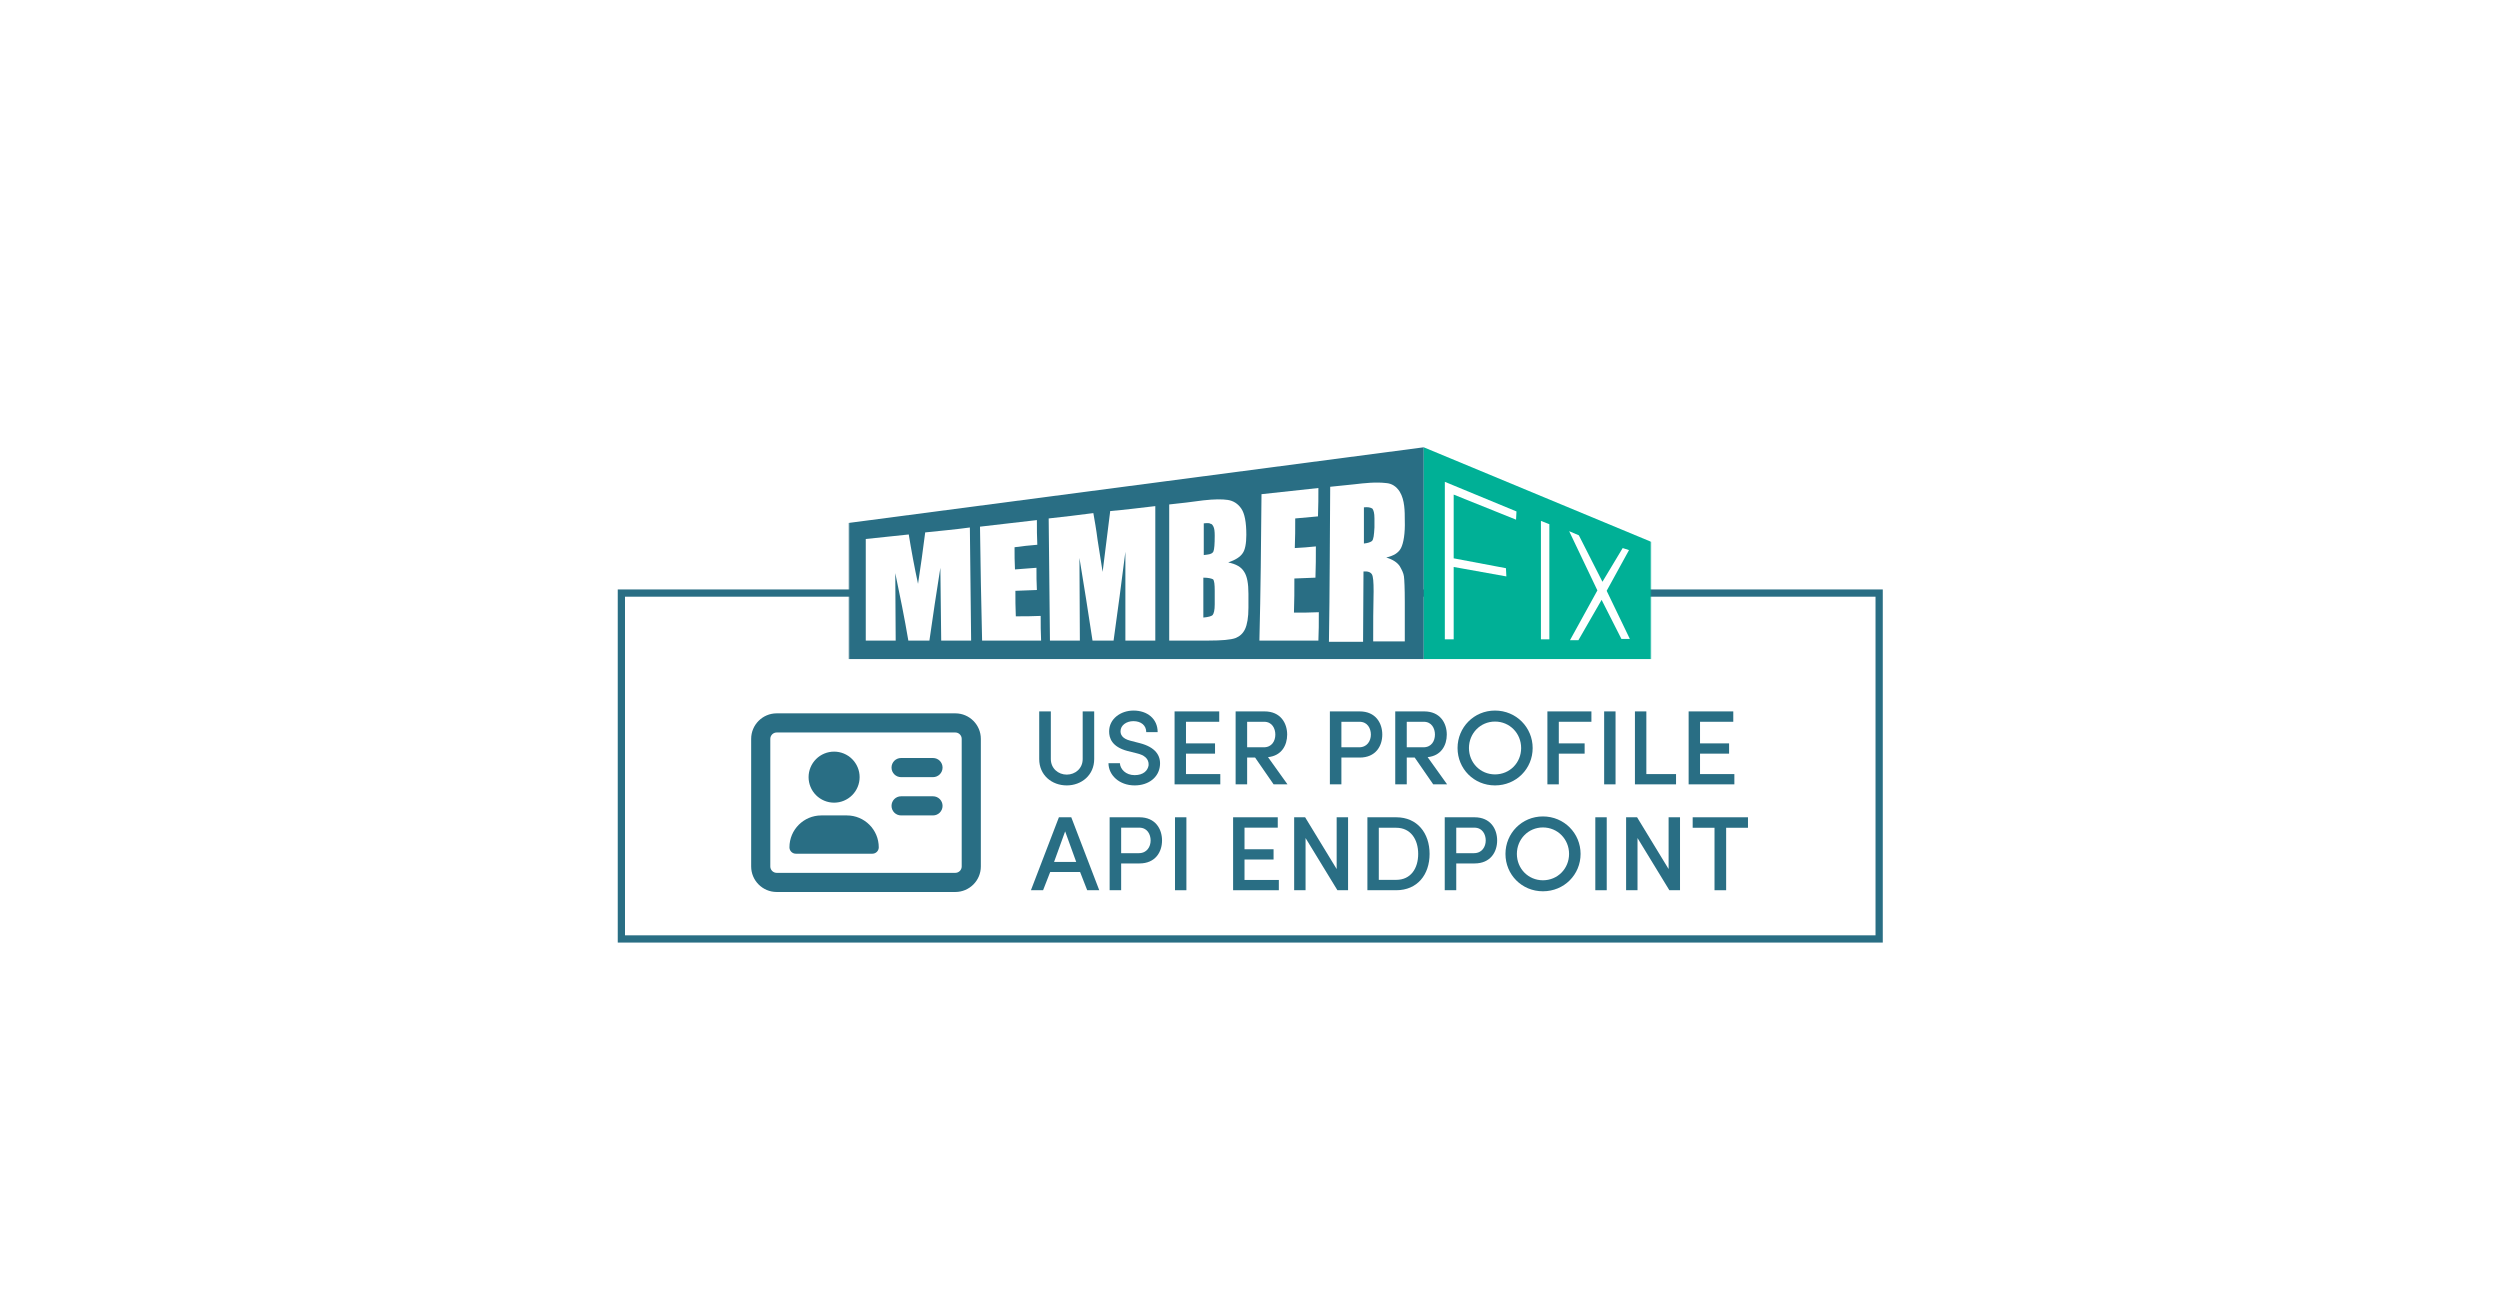 <svg width="1724" height="907" viewBox="0 0 1724 907" fill="none" xmlns="http://www.w3.org/2000/svg">
<rect x="0" y="0" width="1724" height="907" fill="#333333" stroke="none"/>
<g clip-path="url(#clip0_1153_22059)">
<rect width="1724" height="907" fill="white"/>
<rect x="428.5" y="408.984" width="867.363" height="238.516" stroke="#296E84" stroke-width="5"/>
<mask id="mask0_1153_22059" style="mask-type:luminance" maskUnits="userSpaceOnUse" x="585" y="303" width="554" height="157">
<path d="M1138.62 303.133H585.254V459.832H1138.62V303.133Z" fill="white"/>
</mask>
<g mask="url(#mask0_1153_22059)">
<path d="M981.824 454.506H585.125V360.635L981.824 308.453V454.506Z" fill="#296E84"/>
<path d="M1138.76 454.506H981.822V308.453L1138.76 373.681V454.506Z" fill="#00B096"/>
<path d="M668.82 363.752C669.11 389.843 669.401 415.65 669.691 441.741C661.554 441.741 657.485 441.741 649.057 441.741C648.767 425.009 648.767 408.277 648.476 391.545C645.861 408.277 643.245 425.009 640.92 441.741C635.107 441.741 632.201 441.741 626.389 441.741C623.773 426.144 620.576 410.546 617.38 395.231C617.38 410.829 617.67 426.427 617.67 441.741C609.533 441.741 605.464 441.741 597.036 441.741C597.036 418.486 597.036 394.948 597.036 371.693C606.917 370.558 616.798 369.708 626.68 368.573C627.551 373.678 628.423 379.35 629.586 385.306C631.039 392.679 631.62 396.082 633.073 402.605C634.817 390.978 636.561 379.066 638.014 367.155C648.476 366.021 658.648 365.17 668.82 363.752Z" fill="white"/>
<path d="M675.804 363.19C688.882 361.772 701.96 360.07 715.038 358.652C715.038 365.742 715.038 369.145 715.328 375.668C708.935 376.235 705.738 376.519 699.635 377.37C699.635 383.609 699.635 386.445 699.925 392.684C705.738 392.117 708.644 392.117 714.747 391.55C714.747 397.789 714.747 400.908 715.038 406.864C709.225 407.148 706.319 407.148 700.216 407.431C700.216 414.237 700.216 417.924 700.507 425.014C707.482 425.014 710.969 425.014 717.653 424.731C717.653 431.537 717.653 434.94 717.944 441.746C704.285 441.746 690.916 441.746 677.257 441.746C676.676 415.655 676.094 389.281 675.804 363.19Z" fill="white"/>
<path d="M796.697 349.012C796.697 379.924 796.697 410.836 796.697 441.748C788.56 441.748 784.491 441.748 776.063 441.748C776.063 421.329 776.063 400.91 776.063 380.491C773.448 400.91 770.832 421.329 767.926 441.748C762.113 441.748 759.207 441.748 753.395 441.748C750.488 422.747 747.582 403.746 744.385 384.745C744.385 403.746 744.676 422.747 744.676 441.748C736.539 441.748 732.47 441.748 724.042 441.748C723.751 413.672 723.461 385.596 723.17 357.52C733.342 356.385 743.514 355.251 753.976 353.833C754.848 358.938 756.01 365.177 756.882 372.267C758.045 379.64 759.207 387.014 760.369 394.387C762.113 380.491 763.857 366.311 765.601 352.415C776.063 351.564 786.526 350.146 796.697 349.012Z" fill="white"/>
<path d="M806.286 347.872C814.133 347.022 821.979 346.171 829.826 345.036C837.383 344.186 842.905 344.186 846.684 344.753C850.46 345.32 853.657 347.305 855.982 350.708C858.307 354.112 859.47 360.067 859.47 368.859C859.47 374.814 858.599 379.352 856.853 381.621C855.11 384.173 851.913 386.158 846.973 387.86C852.495 388.994 855.982 390.979 858.017 394.382C860.05 397.502 860.924 402.607 860.924 409.413C860.924 413.383 860.924 415.085 860.924 419.056C860.924 425.862 860.05 430.683 858.599 433.803C857.145 436.922 854.82 438.907 851.913 440.042C848.717 441.176 842.613 441.743 833.315 441.743C824.304 441.743 815.295 441.743 806.286 441.743C806.286 410.547 806.286 379.352 806.286 347.872ZM830.118 360.918C830.118 368.291 830.118 375.381 830.118 382.755C830.99 382.755 831.861 382.471 832.443 382.471C834.766 382.188 836.219 381.621 836.801 380.203C837.383 378.785 837.673 375.098 837.673 369.426C837.673 366.306 837.383 364.321 836.801 363.187C836.219 362.052 835.64 361.201 834.766 361.201C834.186 360.634 832.443 360.634 830.118 360.918ZM829.826 398.353C829.826 407.428 829.826 416.787 829.826 425.862C833.023 425.578 835.348 425.011 836.219 424.16C837.091 423.026 837.673 420.757 837.673 416.787C837.673 413.1 837.673 411.115 837.673 407.428C837.673 403.174 837.383 400.338 836.512 399.487C835.348 398.92 833.315 398.353 829.826 398.353Z" fill="white"/>
<path d="M869.934 340.787C883.011 339.369 896.09 337.951 909.166 336.533C909.166 343.623 909.166 347.593 908.876 356.101C902.773 356.669 899.576 356.952 893.183 357.519C893.183 364.326 893.183 371.132 892.893 377.938C898.704 377.655 901.611 377.371 907.423 376.804C907.423 383.894 907.423 391.268 907.133 398.357C901.322 398.641 898.415 398.641 892.601 398.925C892.601 406.865 892.601 414.806 892.311 422.463C899.286 422.463 902.773 422.463 909.458 422.18C909.458 430.688 909.458 434.658 909.166 441.748C895.508 441.748 882.139 441.748 868.48 441.748C869.352 408 869.642 374.535 869.934 340.787Z" fill="white"/>
<path d="M917.306 335.68C923.989 335.113 927.186 334.546 933.872 333.979C941.137 333.128 948.694 332.277 955.959 333.128C959.738 333.411 962.934 335.397 965.259 339.083C968.746 344.755 968.746 352.696 968.746 358.935C969.036 367.727 967.874 374.533 966.131 377.936C964.388 381.339 960.899 383.325 955.959 384.459C960.609 385.877 963.514 387.862 965.259 390.415C966.713 392.967 967.874 395.236 968.164 397.505C968.456 399.773 968.746 405.729 968.746 415.088C968.746 424.163 968.746 433.238 968.746 442.313C961.481 442.313 954.216 442.313 946.948 442.313C946.948 430.685 946.948 419.058 947.24 407.714C947.24 401.475 946.948 397.505 946.077 396.087C945.205 394.669 943.462 393.818 940.265 394.101C940.265 410.266 939.975 426.431 939.975 442.597C932.128 442.597 924.282 442.597 916.435 442.597C917.016 406.296 917.016 370.846 917.306 335.68ZM940.555 349.86C940.555 358.084 940.555 366.592 940.555 374.817C943.172 374.533 944.915 373.966 946.077 373.115C947.24 371.981 947.53 368.861 947.822 363.756C947.822 361.204 947.822 360.069 947.822 357.517C947.822 353.831 947.24 351.845 946.369 350.711C944.915 349.86 943.172 349.577 940.555 349.86Z" fill="white"/>
<path d="M996.649 440.893H1002.46V390.98L1038.79 397.503L1038.5 391.831L1002.46 385.025V341.067L1045.47 358.366L1045.76 352.694L996.356 332.275V440.893H996.649ZM1062.62 440.893H1068.43V361.486L1062.62 359.217V440.893ZM1107.96 407.429L1123.36 379.353L1119 377.935L1105.05 401.19L1088.77 369.143L1082.09 366.307L1101.56 407.145L1082.67 441.461H1088.48L1104.47 413.668L1118.13 440.61H1123.94L1107.96 407.429Z" fill="white"/>
</g>
<path d="M735.636 534.172C741.498 534.172 746.618 529.937 746.618 523.439V490.584H754.558V523.439C754.558 534.537 745.802 541.619 735.636 541.619C725.322 541.619 716.64 534.537 716.64 523.439V490.584H724.654V523.439C724.654 529.937 729.774 534.172 735.636 534.172Z" fill="#296E84"/>
<path d="M764.409 526.287H772.275C772.497 530.375 776.282 534.537 782.44 534.537C788.451 534.537 791.567 531.398 792.087 527.674C792.384 523.001 788.748 520.592 783.999 519.497L777.543 517.89C766.561 514.97 764.854 508.837 764.854 504.383C764.854 495.768 772.72 490 781.698 490C791.196 490 798.32 495.695 798.32 504.894H790.454C790.454 500.222 786.893 497.301 781.55 497.301C776.801 497.301 772.72 500.149 772.72 504.237C772.72 506.209 773.462 509.275 779.546 510.808L786.076 512.488C796.465 515.189 800.694 520.811 799.878 528.112C799.062 535.997 792.161 541.619 782.44 541.619C771.829 541.619 764.409 534.464 764.409 526.287Z" fill="#296E84"/>
<path d="M809.986 540.889V490.584H840.78V497.739H817.851V512.634H837.886V519.716H817.851V533.807H841.522V540.889H809.986Z" fill="#296E84"/>
<path d="M871.751 497.739H860.027V515.335H871.454C877.168 515.335 879.468 510.881 879.468 506.574C879.468 502.339 877.242 497.739 871.751 497.739ZM874.422 522.125L887.853 540.889H878.281L865.518 522.417H860.027V540.889H852.087V490.584H872.048C883.03 490.584 887.631 498.615 887.631 506.574C887.631 513.875 883.846 521.176 874.422 522.125Z" fill="#296E84"/>
<path d="M937.493 497.739H925.027V515.335H937.196C942.836 515.335 945.359 510.881 945.359 506.574C945.359 502.339 943.058 497.739 937.493 497.739ZM917.087 540.889V490.584H937.642C948.624 490.584 953.224 498.615 953.224 506.574C953.224 514.532 948.624 522.417 937.642 522.417H925.027V540.889H917.087Z" fill="#296E84"/>
<path d="M981.824 497.739H970.1V515.335H981.527C987.24 515.335 989.541 510.881 989.541 506.574C989.541 502.339 987.315 497.739 981.824 497.739ZM984.495 522.125L997.926 540.889H988.354L975.591 522.417H970.1V540.889H962.16V490.584H982.12C993.103 490.584 997.703 498.615 997.703 506.574C997.703 513.875 993.919 521.176 984.495 522.125Z" fill="#296E84"/>
<path d="M1012.99 515.846C1012.99 525.995 1020.86 534.026 1030.95 534.026C1041.12 534.026 1048.98 525.995 1048.98 515.846C1048.98 505.698 1041.12 497.593 1030.95 497.593C1020.86 497.593 1012.99 505.698 1012.99 515.846ZM1005.13 515.846C1005.13 501.609 1016.41 490 1030.95 490C1045.57 490 1056.92 501.609 1056.92 515.846C1056.92 530.156 1045.57 541.619 1030.95 541.619C1016.41 541.619 1005.13 530.156 1005.13 515.846Z" fill="#296E84"/>
<path d="M1067.09 540.889V490.584H1097.44V497.739H1074.95V512.634H1092.76V519.716H1074.95V540.889H1067.09Z" fill="#296E84"/>
<path d="M1106.22 540.889V490.584H1114.08V540.889H1106.22Z" fill="#296E84"/>
<path d="M1127.45 540.889V490.584H1135.32V533.807H1155.8V540.889H1127.45Z" fill="#296E84"/>
<path d="M1164.48 540.889V490.584H1195.27V497.739H1172.34V512.634H1192.38V519.716H1172.34V533.807H1196.02V540.889H1164.48Z" fill="#296E84"/>
<path d="M749.735 613.901L744.837 601.343H724.209L719.312 613.901H710.927L730.22 563.596H738.753L758.046 613.901H749.735ZM734.523 573.306L726.88 594.407H742.166L734.523 573.306Z" fill="#296E84"/>
<path d="M785.609 570.751H773.143V588.347H785.312C790.952 588.347 793.475 583.893 793.475 579.585C793.475 575.351 791.174 570.751 785.609 570.751ZM765.203 613.901V563.596H785.758C796.74 563.596 801.34 571.627 801.34 579.585C801.34 587.544 796.74 595.429 785.758 595.429H773.143V613.901H765.203Z" fill="#296E84"/>
<path d="M810.276 613.901V563.596H818.141V613.901H810.276Z" fill="#296E84"/>
<path d="M850.348 613.901V563.596H881.142V570.751H858.214V585.645H878.249V592.727H858.214V606.819H881.884V613.901H850.348Z" fill="#296E84"/>
<path d="M929.625 563.596V613.901H922.279L900.315 577.906V613.901H892.45V563.596H900.018L921.76 599.299V563.596H929.625Z" fill="#296E84"/>
<path d="M950.822 570.824V606.746H962.843C972.861 606.746 977.981 598.86 977.981 588.858C977.981 578.928 972.861 570.824 962.843 570.824H950.822ZM962.843 613.901H942.957V563.596H962.843C977.387 563.596 985.846 574.548 985.846 588.858C985.846 603.168 977.387 613.901 962.843 613.901Z" fill="#296E84"/>
<path d="M1016.7 570.751H1004.23V588.347H1016.4C1022.04 588.347 1024.56 583.893 1024.56 579.585C1024.56 575.351 1022.26 570.751 1016.7 570.751ZM996.29 613.901V563.596H1016.84C1027.83 563.596 1032.43 571.627 1032.43 579.585C1032.43 587.544 1027.83 595.429 1016.84 595.429H1004.23V613.901H996.29Z" fill="#296E84"/>
<path d="M1046.04 588.858C1046.04 599.006 1053.9 607.038 1063.99 607.038C1074.16 607.038 1082.03 599.006 1082.03 588.858C1082.03 578.709 1074.16 570.605 1063.99 570.605C1053.9 570.605 1046.04 578.709 1046.04 588.858ZM1038.17 588.858C1038.17 574.621 1049.45 563.012 1063.99 563.012C1078.61 563.012 1089.97 574.621 1089.97 588.858C1089.97 603.168 1078.61 614.631 1063.99 614.631C1049.45 614.631 1038.17 603.168 1038.17 588.858Z" fill="#296E84"/>
<path d="M1100.13 613.901V563.596H1108V613.901H1100.13Z" fill="#296E84"/>
<path d="M1158.54 563.596V613.901H1151.19L1129.23 577.906V613.901H1121.36V563.596H1128.93L1150.67 599.299V563.596H1158.54Z" fill="#296E84"/>
<path d="M1167.27 570.824V563.596H1205.41V570.824H1190.35V613.901H1182.33V570.824H1167.27Z" fill="#296E84"/>
<path d="M658.791 505.121C661.211 505.121 663.191 507.101 663.191 509.521V597.515C663.191 599.935 661.211 601.915 658.791 601.915H535.599C533.179 601.915 531.199 599.935 531.199 597.515V509.521C531.199 507.101 533.179 505.121 535.599 505.121H658.791ZM535.599 491.922C525.892 491.922 518 499.814 518 509.521V597.515C518 607.222 525.892 615.114 535.599 615.114H658.791C668.498 615.114 676.39 607.222 676.39 597.515V509.521C676.39 499.814 668.498 491.922 658.791 491.922H535.599ZM575.196 553.518C579.864 553.518 584.34 551.664 587.641 548.363C590.941 545.063 592.795 540.587 592.795 535.919C592.795 531.252 590.941 526.775 587.641 523.475C584.34 520.174 579.864 518.32 575.196 518.32C570.529 518.32 566.053 520.174 562.752 523.475C559.452 526.775 557.598 531.252 557.598 535.919C557.598 540.587 559.452 545.063 562.752 548.363C566.053 551.664 570.529 553.518 575.196 553.518ZM566.397 562.317C554.243 562.317 544.398 572.162 544.398 584.316C544.398 586.736 546.378 588.716 548.798 588.716H601.595C604.015 588.716 605.994 586.736 605.994 584.316C605.994 572.162 596.15 562.317 583.996 562.317H566.397ZM621.393 522.72C617.736 522.72 614.794 525.662 614.794 529.32C614.794 532.977 617.736 535.919 621.393 535.919H643.392C647.049 535.919 649.992 532.977 649.992 529.32C649.992 525.662 647.049 522.72 643.392 522.72H621.393ZM621.393 549.118C617.736 549.118 614.794 552.061 614.794 555.718C614.794 559.375 617.736 562.317 621.393 562.317H643.392C647.049 562.317 649.992 559.375 649.992 555.718C649.992 552.061 647.049 549.118 643.392 549.118H621.393Z" fill="#296E84"/>
</g>
<defs>
<clipPath id="clip0_1153_22059">
<rect width="1724" height="907" fill="white"/>
</clipPath>
</defs>
</svg>
